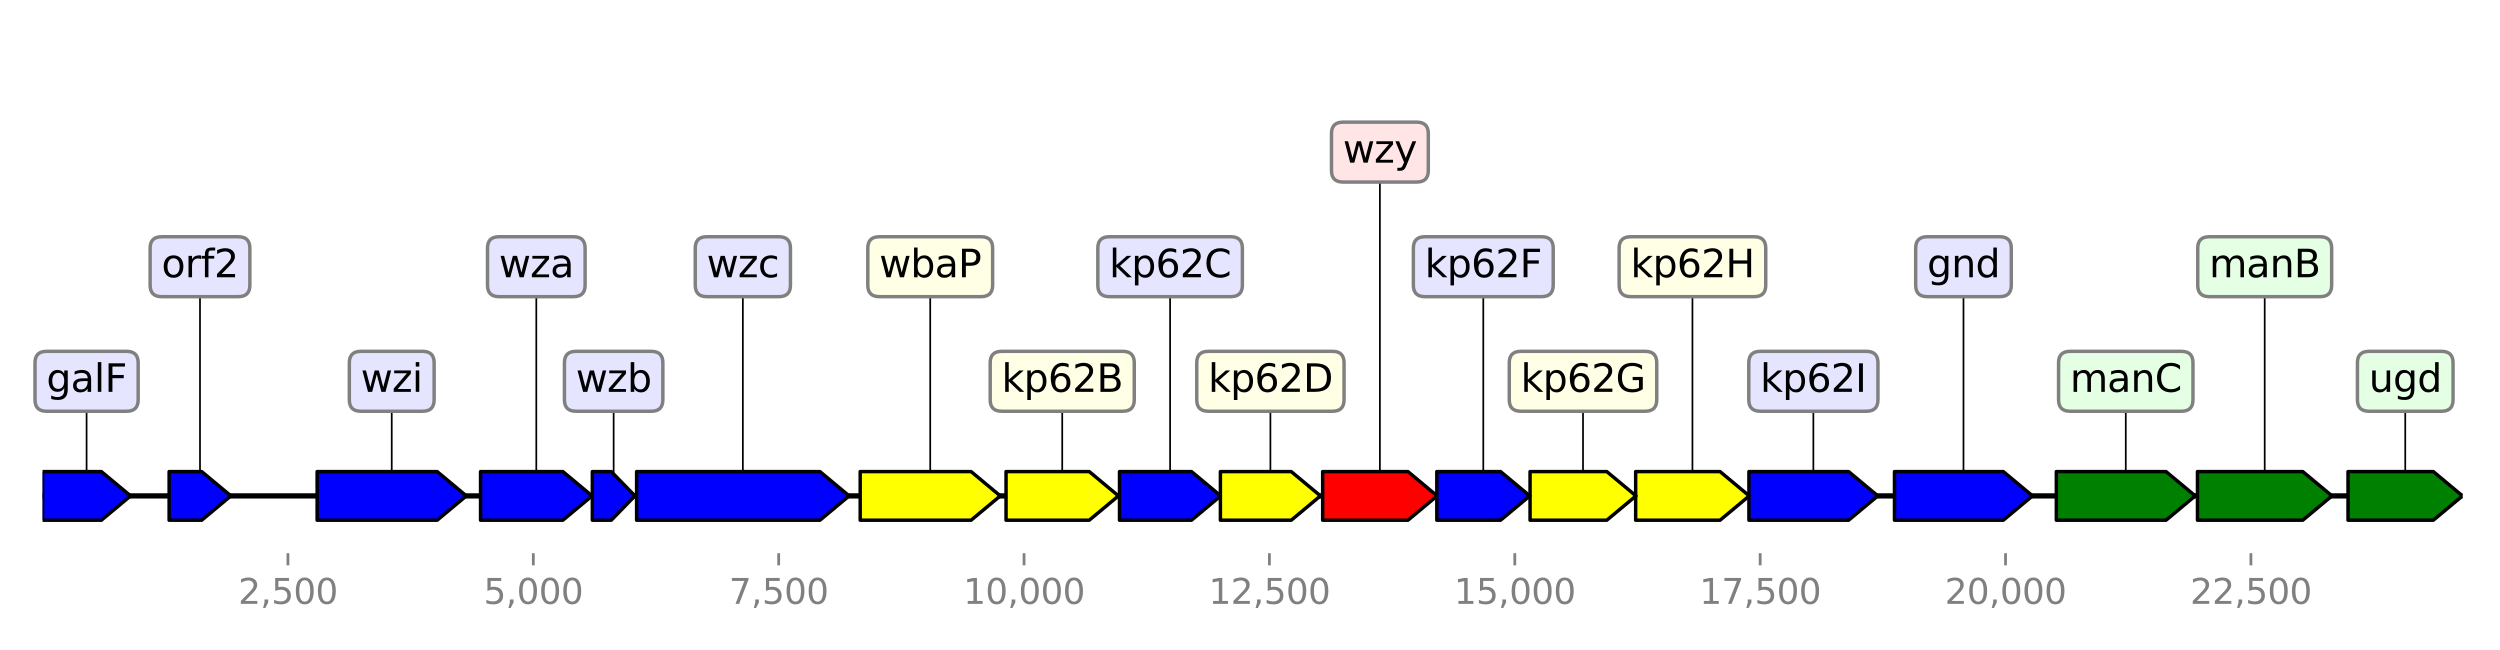 <?xml version="1.0" encoding="utf-8" standalone="no"?>
<!DOCTYPE svg PUBLIC "-//W3C//DTD SVG 1.1//EN"
  "http://www.w3.org/Graphics/SVG/1.1/DTD/svg11.dtd">
<svg height="187.2pt" version="1.1" viewBox="0 0 720 187.2" width="720pt" xmlns="http://www.w3.org/2000/svg" xmlns:xlink="http://www.w3.org/1999/xlink">
 <defs>
  <style type="text/css">*{stroke-linecap:butt;stroke-linejoin:round;}</style>
 </defs>
 <g id="figure_1">
  <g id="patch_1">
   <path d="M 0 187.2 
L 720 187.2 
L 720 0 
L 0 0 
z
" style="fill:#ffffff;"/>
  </g>
  <g id="axes_1">
   <g id="line2d_1">
    <path clip-path="url(#p2e9e860420)" d="M 12.264 142.818 
L 709.2 142.818 
" style="fill:none;stroke:#000000;stroke-linecap:square;stroke-width:1.5;"/>
   </g>
   <g id="line2d_2">
    <path clip-path="url(#p2e9e860420)" d="M 213.942 76.809 
L 213.942 142.818 
" style="fill:none;stroke:#000000;stroke-linecap:square;stroke-width:0.5;"/>
   </g>
   <g id="line2d_3">
    <path clip-path="url(#p2e9e860420)" d="M 112.818 109.813 
L 112.818 142.818 
" style="fill:none;stroke:#000000;stroke-linecap:square;stroke-width:0.5;"/>
   </g>
   <g id="line2d_4">
    <path clip-path="url(#p2e9e860420)" d="M 267.904 76.809 
L 267.904 142.818 
" style="fill:none;stroke:#000000;stroke-linecap:square;stroke-width:0.5;"/>
   </g>
   <g id="line2d_5">
    <path clip-path="url(#p2e9e860420)" d="M 612.222 109.813 
L 612.222 142.818 
" style="fill:none;stroke:#000000;stroke-linecap:square;stroke-width:0.5;"/>
   </g>
   <g id="line2d_6">
    <path clip-path="url(#p2e9e860420)" d="M 565.483 76.809 
L 565.483 142.818 
" style="fill:none;stroke:#000000;stroke-linecap:square;stroke-width:0.5;"/>
   </g>
   <g id="line2d_7">
    <path clip-path="url(#p2e9e860420)" d="M 652.234 76.809 
L 652.234 142.818 
" style="fill:none;stroke:#000000;stroke-linecap:square;stroke-width:0.5;"/>
   </g>
   <g id="line2d_8">
    <path clip-path="url(#p2e9e860420)" d="M 522.249 109.813 
L 522.249 142.818 
" style="fill:none;stroke:#000000;stroke-linecap:square;stroke-width:0.5;"/>
   </g>
   <g id="line2d_9">
    <path clip-path="url(#p2e9e860420)" d="M 397.408 43.804 
L 397.408 142.818 
" style="fill:none;stroke:#000000;stroke-linecap:square;stroke-width:0.5;"/>
   </g>
   <g id="line2d_10">
    <path clip-path="url(#p2e9e860420)" d="M 692.712 109.813 
L 692.712 142.818 
" style="fill:none;stroke:#000000;stroke-linecap:square;stroke-width:0.5;"/>
   </g>
   <g id="line2d_11">
    <path clip-path="url(#p2e9e860420)" d="M 487.424 76.809 
L 487.424 142.818 
" style="fill:none;stroke:#000000;stroke-linecap:square;stroke-width:0.5;"/>
   </g>
   <g id="line2d_12">
    <path clip-path="url(#p2e9e860420)" d="M 305.923 109.813 
L 305.923 142.818 
" style="fill:none;stroke:#000000;stroke-linecap:square;stroke-width:0.5;"/>
   </g>
   <g id="line2d_13">
    <path clip-path="url(#p2e9e860420)" d="M 154.455 76.809 
L 154.455 142.818 
" style="fill:none;stroke:#000000;stroke-linecap:square;stroke-width:0.5;"/>
   </g>
   <g id="line2d_14">
    <path clip-path="url(#p2e9e860420)" d="M 455.907 109.813 
L 455.907 142.818 
" style="fill:none;stroke:#000000;stroke-linecap:square;stroke-width:0.5;"/>
   </g>
   <g id="line2d_15">
    <path clip-path="url(#p2e9e860420)" d="M 336.988 76.809 
L 336.988 142.818 
" style="fill:none;stroke:#000000;stroke-linecap:square;stroke-width:0.5;"/>
   </g>
   <g id="line2d_16">
    <path clip-path="url(#p2e9e860420)" d="M 365.877 109.813 
L 365.877 142.818 
" style="fill:none;stroke:#000000;stroke-linecap:square;stroke-width:0.5;"/>
   </g>
   <g id="line2d_17">
    <path clip-path="url(#p2e9e860420)" d="M 427.187 76.809 
L 427.187 142.818 
" style="fill:none;stroke:#000000;stroke-linecap:square;stroke-width:0.5;"/>
   </g>
   <g id="line2d_18">
    <path clip-path="url(#p2e9e860420)" d="M 24.936 109.813 
L 24.936 142.818 
" style="fill:none;stroke:#000000;stroke-linecap:square;stroke-width:0.5;"/>
   </g>
   <g id="line2d_19">
    <path clip-path="url(#p2e9e860420)" d="M 57.599 76.809 
L 57.599 142.818 
" style="fill:none;stroke:#000000;stroke-linecap:square;stroke-width:0.5;"/>
   </g>
   <g id="line2d_20">
    <path clip-path="url(#p2e9e860420)" d="M 176.729 109.813 
L 176.729 142.818 
" style="fill:none;stroke:#000000;stroke-linecap:square;stroke-width:0.5;"/>
   </g>
   <g id="patch_2">
    <path clip-path="url(#p2e9e860420)" d="M 183.344 135.818 
Q 209.742 135.818 236.141 135.818 
L 236.141 135.818 
Q 240.341 139.318 244.541 142.818 
Q 240.341 146.318 236.141 149.818 
L 236.141 149.818 
Q 209.742 149.818 183.344 149.818 
L 183.344 135.818 
z
" style="fill:#0000ff;stroke:#000000;stroke-linecap:round;"/>
   </g>
   <g id="patch_3">
    <path clip-path="url(#p2e9e860420)" d="M 91.335 135.818 
Q 108.618 135.818 125.901 135.818 
L 125.901 135.818 
Q 130.101 139.318 134.301 142.818 
Q 130.101 146.318 125.901 149.818 
L 125.901 149.818 
Q 108.618 149.818 91.335 149.818 
L 91.335 135.818 
z
" style="fill:#0000ff;stroke:#000000;stroke-linecap:round;"/>
   </g>
   <g id="patch_4">
    <path clip-path="url(#p2e9e860420)" d="M 247.735 135.818 
Q 263.706 135.818 279.677 135.818 
L 279.677 135.818 
Q 283.875 139.318 288.072 142.818 
Q 283.875 146.318 279.677 149.818 
L 279.677 149.818 
Q 263.706 149.818 247.735 149.818 
L 247.735 135.818 
z
" style="fill:#ffff00;stroke:#000000;stroke-linecap:round;"/>
   </g>
   <g id="patch_5">
    <path clip-path="url(#p2e9e860420)" d="M 592.223 135.818 
Q 608.021 135.818 623.818 135.818 
L 623.818 135.818 
Q 628.02 139.318 632.221 142.818 
Q 628.02 146.318 623.818 149.818 
L 623.818 149.818 
Q 608.021 149.818 592.223 149.818 
L 592.223 135.818 
z
" style="fill:#008000;stroke:#000000;stroke-linecap:round;"/>
   </g>
   <g id="patch_6">
    <path clip-path="url(#p2e9e860420)" d="M 545.611 135.818 
Q 561.284 135.818 576.957 135.818 
L 576.957 135.818 
Q 581.156 139.318 585.355 142.818 
Q 581.156 146.318 576.957 149.818 
L 576.957 149.818 
Q 561.284 149.818 545.611 149.818 
L 545.611 135.818 
z
" style="fill:#0000ff;stroke:#000000;stroke-linecap:round;"/>
   </g>
   <g id="patch_7">
    <path clip-path="url(#p2e9e860420)" d="M 632.871 135.818 
Q 648.034 135.818 663.196 135.818 
L 663.196 135.818 
Q 667.396 139.318 671.597 142.818 
Q 667.396 146.318 663.196 149.818 
L 663.196 149.818 
Q 648.034 149.818 632.871 149.818 
L 632.871 135.818 
z
" style="fill:#008000;stroke:#000000;stroke-linecap:round;"/>
   </g>
   <g id="patch_8">
    <path clip-path="url(#p2e9e860420)" d="M 503.692 135.818 
Q 518.047 135.818 532.402 135.818 
L 532.402 135.818 
Q 536.604 139.318 540.806 142.818 
Q 536.604 146.318 532.402 149.818 
L 532.402 149.818 
Q 518.047 149.818 503.692 149.818 
L 503.692 135.818 
z
" style="fill:#0000ff;stroke:#000000;stroke-linecap:round;"/>
   </g>
   <g id="patch_9">
    <path clip-path="url(#p2e9e860420)" d="M 380.929 135.818 
Q 393.21 135.818 405.491 135.818 
L 405.491 135.818 
Q 409.69 139.318 413.888 142.818 
Q 409.69 146.318 405.491 149.818 
L 405.491 149.818 
Q 393.21 149.818 380.929 149.818 
L 380.929 135.818 
z
" style="fill:#ff0000;stroke:#000000;stroke-linecap:round;"/>
   </g>
   <g id="patch_10">
    <path clip-path="url(#p2e9e860420)" d="M 676.232 135.818 
Q 688.514 135.818 700.795 135.818 
L 700.795 135.818 
Q 704.993 139.318 709.192 142.818 
Q 704.993 146.318 700.795 149.818 
L 700.795 149.818 
Q 688.514 149.818 676.232 149.818 
L 676.232 135.818 
z
" style="fill:#008000;stroke:#000000;stroke-linecap:round;"/>
   </g>
   <g id="patch_11">
    <path clip-path="url(#p2e9e860420)" d="M 471.072 135.818 
Q 483.222 135.818 495.373 135.818 
L 495.373 135.818 
Q 499.575 139.318 503.776 142.818 
Q 499.575 146.318 495.373 149.818 
L 495.373 149.818 
Q 483.222 149.818 471.072 149.818 
L 471.072 135.818 
z
" style="fill:#ffff00;stroke:#000000;stroke-linecap:round;"/>
   </g>
   <g id="patch_12">
    <path clip-path="url(#p2e9e860420)" d="M 289.74 135.818 
Q 301.721 135.818 313.702 135.818 
L 313.702 135.818 
Q 317.904 139.318 322.105 142.818 
Q 317.904 146.318 313.702 149.818 
L 313.702 149.818 
Q 301.721 149.818 289.74 149.818 
L 289.74 135.818 
z
" style="fill:#ffff00;stroke:#000000;stroke-linecap:round;"/>
   </g>
   <g id="patch_13">
    <path clip-path="url(#p2e9e860420)" d="M 138.399 135.818 
Q 150.255 135.818 162.11 135.818 
L 162.11 135.818 
Q 166.31 139.318 170.51 142.818 
Q 166.31 146.318 162.11 149.818 
L 162.11 149.818 
Q 150.255 149.818 138.399 149.818 
L 138.399 135.818 
z
" style="fill:#0000ff;stroke:#000000;stroke-linecap:round;"/>
   </g>
   <g id="patch_14">
    <path clip-path="url(#p2e9e860420)" d="M 440.657 135.818 
Q 451.705 135.818 462.753 135.818 
L 462.753 135.818 
Q 466.955 139.318 471.156 142.818 
Q 466.955 146.318 462.753 149.818 
L 462.753 149.818 
Q 451.705 149.818 440.657 149.818 
L 440.657 135.818 
z
" style="fill:#ffff00;stroke:#000000;stroke-linecap:round;"/>
   </g>
   <g id="patch_15">
    <path clip-path="url(#p2e9e860420)" d="M 322.416 135.818 
Q 332.788 135.818 343.16 135.818 
L 343.16 135.818 
Q 347.36 139.318 351.559 142.818 
Q 347.36 146.318 343.16 149.818 
L 343.16 149.818 
Q 332.788 149.818 322.416 149.818 
L 322.416 135.818 
z
" style="fill:#0000ff;stroke:#000000;stroke-linecap:round;"/>
   </g>
   <g id="patch_16">
    <path clip-path="url(#p2e9e860420)" d="M 351.475 135.818 
Q 361.677 135.818 371.879 135.818 
L 371.879 135.818 
Q 376.079 139.318 380.279 142.818 
Q 376.079 146.318 371.879 149.818 
L 371.879 149.818 
Q 361.677 149.818 351.475 149.818 
L 351.475 135.818 
z
" style="fill:#ffff00;stroke:#000000;stroke-linecap:round;"/>
   </g>
   <g id="patch_17">
    <path clip-path="url(#p2e9e860420)" d="M 413.803 135.818 
Q 422.987 135.818 432.171 135.818 
L 432.171 135.818 
Q 436.371 139.318 440.572 142.818 
Q 436.371 146.318 432.171 149.818 
L 432.171 149.818 
Q 422.987 149.818 413.803 149.818 
L 413.803 135.818 
z
" style="fill:#0000ff;stroke:#000000;stroke-linecap:round;"/>
   </g>
   <g id="patch_18">
    <path clip-path="url(#p2e9e860420)" d="M 12.273 135.818 
Q 20.736 135.818 29.2 135.818 
L 29.2 135.818 
Q 33.4 139.318 37.6 142.818 
Q 33.4 146.318 29.2 149.818 
L 29.2 149.818 
Q 20.736 149.818 12.273 149.818 
L 12.273 135.818 
z
" style="fill:#0000ff;stroke:#000000;stroke-linecap:round;"/>
   </g>
   <g id="patch_19">
    <path clip-path="url(#p2e9e860420)" d="M 48.709 135.818 
Q 53.399 135.818 58.089 135.818 
L 58.089 135.818 
Q 62.289 139.318 66.488 142.818 
Q 62.289 146.318 58.089 149.818 
L 58.089 149.818 
Q 53.399 149.818 48.709 149.818 
L 48.709 135.818 
z
" style="fill:#0000ff;stroke:#000000;stroke-linecap:round;"/>
   </g>
   <g id="patch_20">
    <path clip-path="url(#p2e9e860420)" d="M 170.595 135.818 
Q 173.319 135.818 176.043 135.818 
L 176.043 135.818 
Q 179.453 139.318 182.863 142.818 
Q 179.453 146.318 176.043 149.818 
L 176.043 149.818 
Q 173.319 149.818 170.595 149.818 
L 170.595 135.818 
z
" style="fill:#0000ff;stroke:#000000;stroke-linecap:round;"/>
   </g>
   <g id="matplotlib.axis_1">
    <g id="xtick_1">
     <g id="line2d_21">
      <defs>
       <path d="M 0 0 
L 0 3.5 
" id="m869a5680ec" style="stroke:#808080;stroke-width:0.8;"/>
      </defs>
      <g>
       <use style="fill:#808080;stroke:#808080;stroke-width:0.8;" x="82.926" xlink:href="#m869a5680ec" y="159.32"/>
      </g>
     </g>
     <g id="text_1">
      <!-- 2,500 -->
      <g style="fill:#808080;" transform="translate(68.612 173.918)scale(0.1 -0.1)">
       <defs>
        <path d="M 1228 531 
L 3431 531 
L 3431 0 
L 469 0 
L 469 531 
Q 828 903 1448 1529 
Q 2069 2156 2228 2338 
Q 2531 2678 2651 2914 
Q 2772 3150 2772 3378 
Q 2772 3750 2511 3984 
Q 2250 4219 1831 4219 
Q 1534 4219 1204 4116 
Q 875 4013 500 3803 
L 500 4441 
Q 881 4594 1212 4672 
Q 1544 4750 1819 4750 
Q 2544 4750 2975 4387 
Q 3406 4025 3406 3419 
Q 3406 3131 3298 2873 
Q 3191 2616 2906 2266 
Q 2828 2175 2409 1742 
Q 1991 1309 1228 531 
z
" id="DejaVuSans-32" transform="scale(0.016)"/>
        <path d="M 750 794 
L 1409 794 
L 1409 256 
L 897 -744 
L 494 -744 
L 750 256 
L 750 794 
z
" id="DejaVuSans-2c" transform="scale(0.016)"/>
        <path d="M 691 4666 
L 3169 4666 
L 3169 4134 
L 1269 4134 
L 1269 2991 
Q 1406 3038 1543 3061 
Q 1681 3084 1819 3084 
Q 2600 3084 3056 2656 
Q 3513 2228 3513 1497 
Q 3513 744 3044 326 
Q 2575 -91 1722 -91 
Q 1428 -91 1123 -41 
Q 819 9 494 109 
L 494 744 
Q 775 591 1075 516 
Q 1375 441 1709 441 
Q 2250 441 2565 725 
Q 2881 1009 2881 1497 
Q 2881 1984 2565 2268 
Q 2250 2553 1709 2553 
Q 1456 2553 1204 2497 
Q 953 2441 691 2322 
L 691 4666 
z
" id="DejaVuSans-35" transform="scale(0.016)"/>
        <path d="M 2034 4250 
Q 1547 4250 1301 3770 
Q 1056 3291 1056 2328 
Q 1056 1369 1301 889 
Q 1547 409 2034 409 
Q 2525 409 2770 889 
Q 3016 1369 3016 2328 
Q 3016 3291 2770 3770 
Q 2525 4250 2034 4250 
z
M 2034 4750 
Q 2819 4750 3233 4129 
Q 3647 3509 3647 2328 
Q 3647 1150 3233 529 
Q 2819 -91 2034 -91 
Q 1250 -91 836 529 
Q 422 1150 422 2328 
Q 422 3509 836 4129 
Q 1250 4750 2034 4750 
z
" id="DejaVuSans-30" transform="scale(0.016)"/>
       </defs>
       <use xlink:href="#DejaVuSans-32"/>
       <use x="63.623" xlink:href="#DejaVuSans-2c"/>
       <use x="95.41" xlink:href="#DejaVuSans-35"/>
       <use x="159.033" xlink:href="#DejaVuSans-30"/>
       <use x="222.656" xlink:href="#DejaVuSans-30"/>
      </g>
     </g>
    </g>
    <g id="xtick_2">
     <g id="line2d_22">
      <g>
       <use style="fill:#808080;stroke:#808080;stroke-width:0.8;" x="153.593" xlink:href="#m869a5680ec" y="159.32"/>
      </g>
     </g>
     <g id="text_2">
      <!-- 5,000 -->
      <g style="fill:#808080;" transform="translate(139.279 173.918)scale(0.1 -0.1)">
       <use xlink:href="#DejaVuSans-35"/>
       <use x="63.623" xlink:href="#DejaVuSans-2c"/>
       <use x="95.41" xlink:href="#DejaVuSans-30"/>
       <use x="159.033" xlink:href="#DejaVuSans-30"/>
       <use x="222.656" xlink:href="#DejaVuSans-30"/>
      </g>
     </g>
    </g>
    <g id="xtick_3">
     <g id="line2d_23">
      <g>
       <use style="fill:#808080;stroke:#808080;stroke-width:0.8;" x="224.26" xlink:href="#m869a5680ec" y="159.32"/>
      </g>
     </g>
     <g id="text_3">
      <!-- 7,500 -->
      <g style="fill:#808080;" transform="translate(209.946 173.918)scale(0.1 -0.1)">
       <defs>
        <path d="M 525 4666 
L 3525 4666 
L 3525 4397 
L 1831 0 
L 1172 0 
L 2766 4134 
L 525 4134 
L 525 4666 
z
" id="DejaVuSans-37" transform="scale(0.016)"/>
       </defs>
       <use xlink:href="#DejaVuSans-37"/>
       <use x="63.623" xlink:href="#DejaVuSans-2c"/>
       <use x="95.41" xlink:href="#DejaVuSans-35"/>
       <use x="159.033" xlink:href="#DejaVuSans-30"/>
       <use x="222.656" xlink:href="#DejaVuSans-30"/>
      </g>
     </g>
    </g>
    <g id="xtick_4">
     <g id="line2d_24">
      <g>
       <use style="fill:#808080;stroke:#808080;stroke-width:0.8;" x="294.927" xlink:href="#m869a5680ec" y="159.32"/>
      </g>
     </g>
     <g id="text_4">
      <!-- 10,000 -->
      <g style="fill:#808080;" transform="translate(277.432 173.918)scale(0.1 -0.1)">
       <defs>
        <path d="M 794 531 
L 1825 531 
L 1825 4091 
L 703 3866 
L 703 4441 
L 1819 4666 
L 2450 4666 
L 2450 531 
L 3481 531 
L 3481 0 
L 794 0 
L 794 531 
z
" id="DejaVuSans-31" transform="scale(0.016)"/>
       </defs>
       <use xlink:href="#DejaVuSans-31"/>
       <use x="63.623" xlink:href="#DejaVuSans-30"/>
       <use x="127.246" xlink:href="#DejaVuSans-2c"/>
       <use x="159.033" xlink:href="#DejaVuSans-30"/>
       <use x="222.656" xlink:href="#DejaVuSans-30"/>
       <use x="286.279" xlink:href="#DejaVuSans-30"/>
      </g>
     </g>
    </g>
    <g id="xtick_5">
     <g id="line2d_25">
      <g>
       <use style="fill:#808080;stroke:#808080;stroke-width:0.8;" x="365.594" xlink:href="#m869a5680ec" y="159.32"/>
      </g>
     </g>
     <g id="text_5">
      <!-- 12,500 -->
      <g style="fill:#808080;" transform="translate(348.099 173.918)scale(0.1 -0.1)">
       <use xlink:href="#DejaVuSans-31"/>
       <use x="63.623" xlink:href="#DejaVuSans-32"/>
       <use x="127.246" xlink:href="#DejaVuSans-2c"/>
       <use x="159.033" xlink:href="#DejaVuSans-35"/>
       <use x="222.656" xlink:href="#DejaVuSans-30"/>
       <use x="286.279" xlink:href="#DejaVuSans-30"/>
      </g>
     </g>
    </g>
    <g id="xtick_6">
     <g id="line2d_26">
      <g>
       <use style="fill:#808080;stroke:#808080;stroke-width:0.8;" x="436.261" xlink:href="#m869a5680ec" y="159.32"/>
      </g>
     </g>
     <g id="text_6">
      <!-- 15,000 -->
      <g style="fill:#808080;" transform="translate(418.766 173.918)scale(0.1 -0.1)">
       <use xlink:href="#DejaVuSans-31"/>
       <use x="63.623" xlink:href="#DejaVuSans-35"/>
       <use x="127.246" xlink:href="#DejaVuSans-2c"/>
       <use x="159.033" xlink:href="#DejaVuSans-30"/>
       <use x="222.656" xlink:href="#DejaVuSans-30"/>
       <use x="286.279" xlink:href="#DejaVuSans-30"/>
      </g>
     </g>
    </g>
    <g id="xtick_7">
     <g id="line2d_27">
      <g>
       <use style="fill:#808080;stroke:#808080;stroke-width:0.8;" x="506.928" xlink:href="#m869a5680ec" y="159.32"/>
      </g>
     </g>
     <g id="text_7">
      <!-- 17,500 -->
      <g style="fill:#808080;" transform="translate(489.433 173.918)scale(0.1 -0.1)">
       <use xlink:href="#DejaVuSans-31"/>
       <use x="63.623" xlink:href="#DejaVuSans-37"/>
       <use x="127.246" xlink:href="#DejaVuSans-2c"/>
       <use x="159.033" xlink:href="#DejaVuSans-35"/>
       <use x="222.656" xlink:href="#DejaVuSans-30"/>
       <use x="286.279" xlink:href="#DejaVuSans-30"/>
      </g>
     </g>
    </g>
    <g id="xtick_8">
     <g id="line2d_28">
      <g>
       <use style="fill:#808080;stroke:#808080;stroke-width:0.8;" x="577.595" xlink:href="#m869a5680ec" y="159.32"/>
      </g>
     </g>
     <g id="text_8">
      <!-- 20,000 -->
      <g style="fill:#808080;" transform="translate(560.1 173.918)scale(0.1 -0.1)">
       <use xlink:href="#DejaVuSans-32"/>
       <use x="63.623" xlink:href="#DejaVuSans-30"/>
       <use x="127.246" xlink:href="#DejaVuSans-2c"/>
       <use x="159.033" xlink:href="#DejaVuSans-30"/>
       <use x="222.656" xlink:href="#DejaVuSans-30"/>
       <use x="286.279" xlink:href="#DejaVuSans-30"/>
      </g>
     </g>
    </g>
    <g id="xtick_9">
     <g id="line2d_29">
      <g>
       <use style="fill:#808080;stroke:#808080;stroke-width:0.8;" x="648.262" xlink:href="#m869a5680ec" y="159.32"/>
      </g>
     </g>
     <g id="text_9">
      <!-- 22,500 -->
      <g style="fill:#808080;" transform="translate(630.767 173.918)scale(0.1 -0.1)">
       <use xlink:href="#DejaVuSans-32"/>
       <use x="63.623" xlink:href="#DejaVuSans-32"/>
       <use x="127.246" xlink:href="#DejaVuSans-2c"/>
       <use x="159.033" xlink:href="#DejaVuSans-35"/>
       <use x="222.656" xlink:href="#DejaVuSans-30"/>
       <use x="286.279" xlink:href="#DejaVuSans-30"/>
      </g>
     </g>
    </g>
   </g>
   <g id="linkto_wzc">
    <g id="patch_21">
     <a xlink:href="wzc">
      <path d="M 203.534 85.432 
L 224.351 85.432 
Q 227.651 85.432 227.651 82.132 
L 227.651 71.486 
Q 227.651 68.186 224.351 68.186 
L 203.534 68.186 
Q 200.234 68.186 200.234 71.486 
L 200.234 82.132 
Q 200.234 85.432 203.534 85.432 
z
" style="fill:#e5e5ff;stroke:#808080;stroke-linejoin:miter;"/>
     </a>
    </g>
    <!-- wzc -->
    <g transform="translate(203.534 79.844)scale(0.11 -0.11)">
     <defs>
      <path d="M 269 3500 
L 844 3500 
L 1563 769 
L 2278 3500 
L 2956 3500 
L 3675 769 
L 4391 3500 
L 4966 3500 
L 4050 0 
L 3372 0 
L 2619 2869 
L 1863 0 
L 1184 0 
L 269 3500 
z
" id="DejaVuSans-77" transform="scale(0.016)"/>
      <path d="M 353 3500 
L 3084 3500 
L 3084 2975 
L 922 459 
L 3084 459 
L 3084 0 
L 275 0 
L 275 525 
L 2438 3041 
L 353 3041 
L 353 3500 
z
" id="DejaVuSans-7a" transform="scale(0.016)"/>
      <path d="M 3122 3366 
L 3122 2828 
Q 2878 2963 2633 3030 
Q 2388 3097 2138 3097 
Q 1578 3097 1268 2742 
Q 959 2388 959 1747 
Q 959 1106 1268 751 
Q 1578 397 2138 397 
Q 2388 397 2633 464 
Q 2878 531 3122 666 
L 3122 134 
Q 2881 22 2623 -34 
Q 2366 -91 2075 -91 
Q 1284 -91 818 406 
Q 353 903 353 1747 
Q 353 2603 823 3093 
Q 1294 3584 2113 3584 
Q 2378 3584 2631 3529 
Q 2884 3475 3122 3366 
z
" id="DejaVuSans-63" transform="scale(0.016)"/>
     </defs>
     <use xlink:href="#DejaVuSans-77"/>
     <use x="81.787" xlink:href="#DejaVuSans-7a"/>
     <use x="134.277" xlink:href="#DejaVuSans-63"/>
    </g>
   </g>
   <g id="linkto_wzi">
    <g id="patch_22">
     <a xlink:href="wzi">
      <path d="M 103.905 118.436 
L 121.73 118.436 
Q 125.03 118.436 125.03 115.136 
L 125.03 104.49 
Q 125.03 101.19 121.73 101.19 
L 103.905 101.19 
Q 100.605 101.19 100.605 104.49 
L 100.605 115.136 
Q 100.605 118.436 103.905 118.436 
z
" style="fill:#e5e5ff;stroke:#808080;stroke-linejoin:miter;"/>
     </a>
    </g>
    <!-- wzi -->
    <g transform="translate(103.905 112.849)scale(0.11 -0.11)">
     <defs>
      <path d="M 603 3500 
L 1178 3500 
L 1178 0 
L 603 0 
L 603 3500 
z
M 603 4863 
L 1178 4863 
L 1178 4134 
L 603 4134 
L 603 4863 
z
" id="DejaVuSans-69" transform="scale(0.016)"/>
     </defs>
     <use xlink:href="#DejaVuSans-77"/>
     <use x="81.787" xlink:href="#DejaVuSans-7a"/>
     <use x="134.277" xlink:href="#DejaVuSans-69"/>
    </g>
   </g>
   <g id="linkto_wbaP">
    <g id="patch_23">
     <a xlink:href="wbaP">
      <path d="M 253.227 85.432 
L 282.58 85.432 
Q 285.88 85.432 285.88 82.132 
L 285.88 71.486 
Q 285.88 68.186 282.58 68.186 
L 253.227 68.186 
Q 249.927 68.186 249.927 71.486 
L 249.927 82.132 
Q 249.927 85.432 253.227 85.432 
z
" style="fill:#ffffe5;stroke:#808080;stroke-linejoin:miter;"/>
     </a>
    </g>
    <!-- wbaP -->
    <g transform="translate(253.227 79.844)scale(0.11 -0.11)">
     <defs>
      <path d="M 3116 1747 
Q 3116 2381 2855 2742 
Q 2594 3103 2138 3103 
Q 1681 3103 1420 2742 
Q 1159 2381 1159 1747 
Q 1159 1113 1420 752 
Q 1681 391 2138 391 
Q 2594 391 2855 752 
Q 3116 1113 3116 1747 
z
M 1159 2969 
Q 1341 3281 1617 3432 
Q 1894 3584 2278 3584 
Q 2916 3584 3314 3078 
Q 3713 2572 3713 1747 
Q 3713 922 3314 415 
Q 2916 -91 2278 -91 
Q 1894 -91 1617 61 
Q 1341 213 1159 525 
L 1159 0 
L 581 0 
L 581 4863 
L 1159 4863 
L 1159 2969 
z
" id="DejaVuSans-62" transform="scale(0.016)"/>
      <path d="M 2194 1759 
Q 1497 1759 1228 1600 
Q 959 1441 959 1056 
Q 959 750 1161 570 
Q 1363 391 1709 391 
Q 2188 391 2477 730 
Q 2766 1069 2766 1631 
L 2766 1759 
L 2194 1759 
z
M 3341 1997 
L 3341 0 
L 2766 0 
L 2766 531 
Q 2569 213 2275 61 
Q 1981 -91 1556 -91 
Q 1019 -91 701 211 
Q 384 513 384 1019 
Q 384 1609 779 1909 
Q 1175 2209 1959 2209 
L 2766 2209 
L 2766 2266 
Q 2766 2663 2505 2880 
Q 2244 3097 1772 3097 
Q 1472 3097 1187 3025 
Q 903 2953 641 2809 
L 641 3341 
Q 956 3463 1253 3523 
Q 1550 3584 1831 3584 
Q 2591 3584 2966 3190 
Q 3341 2797 3341 1997 
z
" id="DejaVuSans-61" transform="scale(0.016)"/>
      <path d="M 1259 4147 
L 1259 2394 
L 2053 2394 
Q 2494 2394 2734 2622 
Q 2975 2850 2975 3272 
Q 2975 3691 2734 3919 
Q 2494 4147 2053 4147 
L 1259 4147 
z
M 628 4666 
L 2053 4666 
Q 2838 4666 3239 4311 
Q 3641 3956 3641 3272 
Q 3641 2581 3239 2228 
Q 2838 1875 2053 1875 
L 1259 1875 
L 1259 0 
L 628 0 
L 628 4666 
z
" id="DejaVuSans-50" transform="scale(0.016)"/>
     </defs>
     <use xlink:href="#DejaVuSans-77"/>
     <use x="81.787" xlink:href="#DejaVuSans-62"/>
     <use x="145.264" xlink:href="#DejaVuSans-61"/>
     <use x="206.543" xlink:href="#DejaVuSans-50"/>
    </g>
   </g>
   <g id="linkto_manC">
    <g id="patch_24">
     <a xlink:href="manC">
      <path d="M 596.168 118.436 
L 628.276 118.436 
Q 631.576 118.436 631.576 115.136 
L 631.576 104.49 
Q 631.576 101.19 628.276 101.19 
L 596.168 101.19 
Q 592.868 101.19 592.868 104.49 
L 592.868 115.136 
Q 592.868 118.436 596.168 118.436 
z
" style="fill:#e5ffe5;stroke:#808080;stroke-linejoin:miter;"/>
     </a>
    </g>
    <!-- manC -->
    <g transform="translate(596.168 112.849)scale(0.11 -0.11)">
     <defs>
      <path d="M 3328 2828 
Q 3544 3216 3844 3400 
Q 4144 3584 4550 3584 
Q 5097 3584 5394 3201 
Q 5691 2819 5691 2113 
L 5691 0 
L 5113 0 
L 5113 2094 
Q 5113 2597 4934 2840 
Q 4756 3084 4391 3084 
Q 3944 3084 3684 2787 
Q 3425 2491 3425 1978 
L 3425 0 
L 2847 0 
L 2847 2094 
Q 2847 2600 2669 2842 
Q 2491 3084 2119 3084 
Q 1678 3084 1418 2786 
Q 1159 2488 1159 1978 
L 1159 0 
L 581 0 
L 581 3500 
L 1159 3500 
L 1159 2956 
Q 1356 3278 1631 3431 
Q 1906 3584 2284 3584 
Q 2666 3584 2933 3390 
Q 3200 3197 3328 2828 
z
" id="DejaVuSans-6d" transform="scale(0.016)"/>
      <path d="M 3513 2113 
L 3513 0 
L 2938 0 
L 2938 2094 
Q 2938 2591 2744 2837 
Q 2550 3084 2163 3084 
Q 1697 3084 1428 2787 
Q 1159 2491 1159 1978 
L 1159 0 
L 581 0 
L 581 3500 
L 1159 3500 
L 1159 2956 
Q 1366 3272 1645 3428 
Q 1925 3584 2291 3584 
Q 2894 3584 3203 3211 
Q 3513 2838 3513 2113 
z
" id="DejaVuSans-6e" transform="scale(0.016)"/>
      <path d="M 4122 4306 
L 4122 3641 
Q 3803 3938 3442 4084 
Q 3081 4231 2675 4231 
Q 1875 4231 1450 3742 
Q 1025 3253 1025 2328 
Q 1025 1406 1450 917 
Q 1875 428 2675 428 
Q 3081 428 3442 575 
Q 3803 722 4122 1019 
L 4122 359 
Q 3791 134 3420 21 
Q 3050 -91 2638 -91 
Q 1578 -91 968 557 
Q 359 1206 359 2328 
Q 359 3453 968 4101 
Q 1578 4750 2638 4750 
Q 3056 4750 3426 4639 
Q 3797 4528 4122 4306 
z
" id="DejaVuSans-43" transform="scale(0.016)"/>
     </defs>
     <use xlink:href="#DejaVuSans-6d"/>
     <use x="97.412" xlink:href="#DejaVuSans-61"/>
     <use x="158.691" xlink:href="#DejaVuSans-6e"/>
     <use x="222.07" xlink:href="#DejaVuSans-43"/>
    </g>
   </g>
   <g id="linkto_gnd">
    <g id="patch_25">
     <a xlink:href="gnd">
      <path d="M 555.014 85.432 
L 575.952 85.432 
Q 579.252 85.432 579.252 82.132 
L 579.252 71.486 
Q 579.252 68.186 575.952 68.186 
L 555.014 68.186 
Q 551.714 68.186 551.714 71.486 
L 551.714 82.132 
Q 551.714 85.432 555.014 85.432 
z
" style="fill:#e5e5ff;stroke:#808080;stroke-linejoin:miter;"/>
     </a>
    </g>
    <!-- gnd -->
    <g transform="translate(555.014 79.844)scale(0.11 -0.11)">
     <defs>
      <path d="M 2906 1791 
Q 2906 2416 2648 2759 
Q 2391 3103 1925 3103 
Q 1463 3103 1205 2759 
Q 947 2416 947 1791 
Q 947 1169 1205 825 
Q 1463 481 1925 481 
Q 2391 481 2648 825 
Q 2906 1169 2906 1791 
z
M 3481 434 
Q 3481 -459 3084 -895 
Q 2688 -1331 1869 -1331 
Q 1566 -1331 1297 -1286 
Q 1028 -1241 775 -1147 
L 775 -588 
Q 1028 -725 1275 -790 
Q 1522 -856 1778 -856 
Q 2344 -856 2625 -561 
Q 2906 -266 2906 331 
L 2906 616 
Q 2728 306 2450 153 
Q 2172 0 1784 0 
Q 1141 0 747 490 
Q 353 981 353 1791 
Q 353 2603 747 3093 
Q 1141 3584 1784 3584 
Q 2172 3584 2450 3431 
Q 2728 3278 2906 2969 
L 2906 3500 
L 3481 3500 
L 3481 434 
z
" id="DejaVuSans-67" transform="scale(0.016)"/>
      <path d="M 2906 2969 
L 2906 4863 
L 3481 4863 
L 3481 0 
L 2906 0 
L 2906 525 
Q 2725 213 2448 61 
Q 2172 -91 1784 -91 
Q 1150 -91 751 415 
Q 353 922 353 1747 
Q 353 2572 751 3078 
Q 1150 3584 1784 3584 
Q 2172 3584 2448 3432 
Q 2725 3281 2906 2969 
z
M 947 1747 
Q 947 1113 1208 752 
Q 1469 391 1925 391 
Q 2381 391 2643 752 
Q 2906 1113 2906 1747 
Q 2906 2381 2643 2742 
Q 2381 3103 1925 3103 
Q 1469 3103 1208 2742 
Q 947 2381 947 1747 
z
" id="DejaVuSans-64" transform="scale(0.016)"/>
     </defs>
     <use xlink:href="#DejaVuSans-67"/>
     <use x="63.477" xlink:href="#DejaVuSans-6e"/>
     <use x="126.855" xlink:href="#DejaVuSans-64"/>
    </g>
   </g>
   <g id="linkto_manB">
    <g id="patch_26">
     <a xlink:href="manB">
      <path d="M 636.247 85.432 
L 668.221 85.432 
Q 671.521 85.432 671.521 82.132 
L 671.521 71.486 
Q 671.521 68.186 668.221 68.186 
L 636.247 68.186 
Q 632.947 68.186 632.947 71.486 
L 632.947 82.132 
Q 632.947 85.432 636.247 85.432 
z
" style="fill:#e5ffe5;stroke:#808080;stroke-linejoin:miter;"/>
     </a>
    </g>
    <!-- manB -->
    <g transform="translate(636.247 79.844)scale(0.11 -0.11)">
     <defs>
      <path d="M 1259 2228 
L 1259 519 
L 2272 519 
Q 2781 519 3026 730 
Q 3272 941 3272 1375 
Q 3272 1813 3026 2020 
Q 2781 2228 2272 2228 
L 1259 2228 
z
M 1259 4147 
L 1259 2741 
L 2194 2741 
Q 2656 2741 2882 2914 
Q 3109 3088 3109 3444 
Q 3109 3797 2882 3972 
Q 2656 4147 2194 4147 
L 1259 4147 
z
M 628 4666 
L 2241 4666 
Q 2963 4666 3353 4366 
Q 3744 4066 3744 3513 
Q 3744 3084 3544 2831 
Q 3344 2578 2956 2516 
Q 3422 2416 3680 2098 
Q 3938 1781 3938 1306 
Q 3938 681 3513 340 
Q 3088 0 2303 0 
L 628 0 
L 628 4666 
z
" id="DejaVuSans-42" transform="scale(0.016)"/>
     </defs>
     <use xlink:href="#DejaVuSans-6d"/>
     <use x="97.412" xlink:href="#DejaVuSans-61"/>
     <use x="158.691" xlink:href="#DejaVuSans-6e"/>
     <use x="222.07" xlink:href="#DejaVuSans-42"/>
    </g>
   </g>
   <g id="linkto_kp62I">
    <g id="patch_27">
     <a xlink:href="kp62I">
      <path d="M 506.951 118.436 
L 537.547 118.436 
Q 540.847 118.436 540.847 115.136 
L 540.847 104.49 
Q 540.847 101.19 537.547 101.19 
L 506.951 101.19 
Q 503.651 101.19 503.651 104.49 
L 503.651 115.136 
Q 503.651 118.436 506.951 118.436 
z
" style="fill:#e5e5ff;stroke:#808080;stroke-linejoin:miter;"/>
     </a>
    </g>
    <!-- kp62I -->
    <g transform="translate(506.951 112.849)scale(0.11 -0.11)">
     <defs>
      <path d="M 581 4863 
L 1159 4863 
L 1159 1991 
L 2875 3500 
L 3609 3500 
L 1753 1863 
L 3688 0 
L 2938 0 
L 1159 1709 
L 1159 0 
L 581 0 
L 581 4863 
z
" id="DejaVuSans-6b" transform="scale(0.016)"/>
      <path d="M 1159 525 
L 1159 -1331 
L 581 -1331 
L 581 3500 
L 1159 3500 
L 1159 2969 
Q 1341 3281 1617 3432 
Q 1894 3584 2278 3584 
Q 2916 3584 3314 3078 
Q 3713 2572 3713 1747 
Q 3713 922 3314 415 
Q 2916 -91 2278 -91 
Q 1894 -91 1617 61 
Q 1341 213 1159 525 
z
M 3116 1747 
Q 3116 2381 2855 2742 
Q 2594 3103 2138 3103 
Q 1681 3103 1420 2742 
Q 1159 2381 1159 1747 
Q 1159 1113 1420 752 
Q 1681 391 2138 391 
Q 2594 391 2855 752 
Q 3116 1113 3116 1747 
z
" id="DejaVuSans-70" transform="scale(0.016)"/>
      <path d="M 2113 2584 
Q 1688 2584 1439 2293 
Q 1191 2003 1191 1497 
Q 1191 994 1439 701 
Q 1688 409 2113 409 
Q 2538 409 2786 701 
Q 3034 994 3034 1497 
Q 3034 2003 2786 2293 
Q 2538 2584 2113 2584 
z
M 3366 4563 
L 3366 3988 
Q 3128 4100 2886 4159 
Q 2644 4219 2406 4219 
Q 1781 4219 1451 3797 
Q 1122 3375 1075 2522 
Q 1259 2794 1537 2939 
Q 1816 3084 2150 3084 
Q 2853 3084 3261 2657 
Q 3669 2231 3669 1497 
Q 3669 778 3244 343 
Q 2819 -91 2113 -91 
Q 1303 -91 875 529 
Q 447 1150 447 2328 
Q 447 3434 972 4092 
Q 1497 4750 2381 4750 
Q 2619 4750 2861 4703 
Q 3103 4656 3366 4563 
z
" id="DejaVuSans-36" transform="scale(0.016)"/>
      <path d="M 628 4666 
L 1259 4666 
L 1259 0 
L 628 0 
L 628 4666 
z
" id="DejaVuSans-49" transform="scale(0.016)"/>
     </defs>
     <use xlink:href="#DejaVuSans-6b"/>
     <use x="57.91" xlink:href="#DejaVuSans-70"/>
     <use x="121.387" xlink:href="#DejaVuSans-36"/>
     <use x="185.01" xlink:href="#DejaVuSans-32"/>
     <use x="248.633" xlink:href="#DejaVuSans-49"/>
    </g>
   </g>
   <g id="linkto_wzy">
    <g id="patch_28">
     <a xlink:href="wzy">
      <path d="M 386.768 52.427 
L 408.048 52.427 
Q 411.348 52.427 411.348 49.127 
L 411.348 38.481 
Q 411.348 35.181 408.048 35.181 
L 386.768 35.181 
Q 383.468 35.181 383.468 38.481 
L 383.468 49.127 
Q 383.468 52.427 386.768 52.427 
z
" style="fill:#ffe5e5;stroke:#808080;stroke-linejoin:miter;"/>
     </a>
    </g>
    <!-- wzy -->
    <g transform="translate(386.768 46.84)scale(0.11 -0.11)">
     <defs>
      <path d="M 2059 -325 
Q 1816 -950 1584 -1140 
Q 1353 -1331 966 -1331 
L 506 -1331 
L 506 -850 
L 844 -850 
Q 1081 -850 1212 -737 
Q 1344 -625 1503 -206 
L 1606 56 
L 191 3500 
L 800 3500 
L 1894 763 
L 2988 3500 
L 3597 3500 
L 2059 -325 
z
" id="DejaVuSans-79" transform="scale(0.016)"/>
     </defs>
     <use xlink:href="#DejaVuSans-77"/>
     <use x="81.787" xlink:href="#DejaVuSans-7a"/>
     <use x="134.277" xlink:href="#DejaVuSans-79"/>
    </g>
   </g>
   <g id="linkto_ugd">
    <g id="patch_29">
     <a xlink:href="ugd">
      <path d="M 682.243 118.436 
L 703.181 118.436 
Q 706.481 118.436 706.481 115.136 
L 706.481 104.49 
Q 706.481 101.19 703.181 101.19 
L 682.243 101.19 
Q 678.943 101.19 678.943 104.49 
L 678.943 115.136 
Q 678.943 118.436 682.243 118.436 
z
" style="fill:#e5ffe5;stroke:#808080;stroke-linejoin:miter;"/>
     </a>
    </g>
    <!-- ugd -->
    <g transform="translate(682.243 112.849)scale(0.11 -0.11)">
     <defs>
      <path d="M 544 1381 
L 544 3500 
L 1119 3500 
L 1119 1403 
Q 1119 906 1312 657 
Q 1506 409 1894 409 
Q 2359 409 2629 706 
Q 2900 1003 2900 1516 
L 2900 3500 
L 3475 3500 
L 3475 0 
L 2900 0 
L 2900 538 
Q 2691 219 2414 64 
Q 2138 -91 1772 -91 
Q 1169 -91 856 284 
Q 544 659 544 1381 
z
M 1991 3584 
L 1991 3584 
z
" id="DejaVuSans-75" transform="scale(0.016)"/>
     </defs>
     <use xlink:href="#DejaVuSans-75"/>
     <use x="63.379" xlink:href="#DejaVuSans-67"/>
     <use x="126.855" xlink:href="#DejaVuSans-64"/>
    </g>
   </g>
   <g id="linkto_kp62H">
    <g id="patch_30">
     <a xlink:href="kp62H">
      <path d="M 469.613 85.432 
L 505.235 85.432 
Q 508.535 85.432 508.535 82.132 
L 508.535 71.486 
Q 508.535 68.186 505.235 68.186 
L 469.613 68.186 
Q 466.313 68.186 466.313 71.486 
L 466.313 82.132 
Q 466.313 85.432 469.613 85.432 
z
" style="fill:#ffffe5;stroke:#808080;stroke-linejoin:miter;"/>
     </a>
    </g>
    <!-- kp62H -->
    <g transform="translate(469.613 79.844)scale(0.11 -0.11)">
     <defs>
      <path d="M 628 4666 
L 1259 4666 
L 1259 2753 
L 3553 2753 
L 3553 4666 
L 4184 4666 
L 4184 0 
L 3553 0 
L 3553 2222 
L 1259 2222 
L 1259 0 
L 628 0 
L 628 4666 
z
" id="DejaVuSans-48" transform="scale(0.016)"/>
     </defs>
     <use xlink:href="#DejaVuSans-6b"/>
     <use x="57.91" xlink:href="#DejaVuSans-70"/>
     <use x="121.387" xlink:href="#DejaVuSans-36"/>
     <use x="185.01" xlink:href="#DejaVuSans-32"/>
     <use x="248.633" xlink:href="#DejaVuSans-48"/>
    </g>
   </g>
   <g id="linkto_kp62B">
    <g id="patch_31">
     <a xlink:href="kp62B">
      <path d="M 288.474 118.436 
L 323.371 118.436 
Q 326.671 118.436 326.671 115.136 
L 326.671 104.49 
Q 326.671 101.19 323.371 101.19 
L 288.474 101.19 
Q 285.174 101.19 285.174 104.49 
L 285.174 115.136 
Q 285.174 118.436 288.474 118.436 
z
" style="fill:#ffffe5;stroke:#808080;stroke-linejoin:miter;"/>
     </a>
    </g>
    <!-- kp62B -->
    <g transform="translate(288.474 112.849)scale(0.11 -0.11)">
     <use xlink:href="#DejaVuSans-6b"/>
     <use x="57.91" xlink:href="#DejaVuSans-70"/>
     <use x="121.387" xlink:href="#DejaVuSans-36"/>
     <use x="185.01" xlink:href="#DejaVuSans-32"/>
     <use x="248.633" xlink:href="#DejaVuSans-42"/>
    </g>
   </g>
   <g id="linkto_wza">
    <g id="patch_32">
     <a xlink:href="wza">
      <path d="M 143.7 85.432 
L 165.21 85.432 
Q 168.51 85.432 168.51 82.132 
L 168.51 71.486 
Q 168.51 68.186 165.21 68.186 
L 143.7 68.186 
Q 140.4 68.186 140.4 71.486 
L 140.4 82.132 
Q 140.4 85.432 143.7 85.432 
z
" style="fill:#e5e5ff;stroke:#808080;stroke-linejoin:miter;"/>
     </a>
    </g>
    <!-- wza -->
    <g transform="translate(143.7 79.844)scale(0.11 -0.11)">
     <use xlink:href="#DejaVuSans-77"/>
     <use x="81.787" xlink:href="#DejaVuSans-7a"/>
     <use x="134.277" xlink:href="#DejaVuSans-61"/>
    </g>
   </g>
   <g id="linkto_kp62G">
    <g id="patch_33">
     <a xlink:href="kp62G">
      <path d="M 437.97 118.436 
L 473.843 118.436 
Q 477.143 118.436 477.143 115.136 
L 477.143 104.49 
Q 477.143 101.19 473.843 101.19 
L 437.97 101.19 
Q 434.67 101.19 434.67 104.49 
L 434.67 115.136 
Q 434.67 118.436 437.97 118.436 
z
" style="fill:#ffffe5;stroke:#808080;stroke-linejoin:miter;"/>
     </a>
    </g>
    <!-- kp62G -->
    <g transform="translate(437.97 112.849)scale(0.11 -0.11)">
     <defs>
      <path d="M 3809 666 
L 3809 1919 
L 2778 1919 
L 2778 2438 
L 4434 2438 
L 4434 434 
Q 4069 175 3628 42 
Q 3188 -91 2688 -91 
Q 1594 -91 976 548 
Q 359 1188 359 2328 
Q 359 3472 976 4111 
Q 1594 4750 2688 4750 
Q 3144 4750 3555 4637 
Q 3966 4525 4313 4306 
L 4313 3634 
Q 3963 3931 3569 4081 
Q 3175 4231 2741 4231 
Q 1884 4231 1454 3753 
Q 1025 3275 1025 2328 
Q 1025 1384 1454 906 
Q 1884 428 2741 428 
Q 3075 428 3337 486 
Q 3600 544 3809 666 
z
" id="DejaVuSans-47" transform="scale(0.016)"/>
     </defs>
     <use xlink:href="#DejaVuSans-6b"/>
     <use x="57.91" xlink:href="#DejaVuSans-70"/>
     <use x="121.387" xlink:href="#DejaVuSans-36"/>
     <use x="185.01" xlink:href="#DejaVuSans-32"/>
     <use x="248.633" xlink:href="#DejaVuSans-47"/>
    </g>
   </g>
   <g id="linkto_kp62C">
    <g id="patch_34">
     <a xlink:href="kp62C">
      <path d="M 319.472 85.432 
L 354.504 85.432 
Q 357.804 85.432 357.804 82.132 
L 357.804 71.486 
Q 357.804 68.186 354.504 68.186 
L 319.472 68.186 
Q 316.172 68.186 316.172 71.486 
L 316.172 82.132 
Q 316.172 85.432 319.472 85.432 
z
" style="fill:#e5e5ff;stroke:#808080;stroke-linejoin:miter;"/>
     </a>
    </g>
    <!-- kp62C -->
    <g transform="translate(319.472 79.844)scale(0.11 -0.11)">
     <use xlink:href="#DejaVuSans-6b"/>
     <use x="57.91" xlink:href="#DejaVuSans-70"/>
     <use x="121.387" xlink:href="#DejaVuSans-36"/>
     <use x="185.01" xlink:href="#DejaVuSans-32"/>
     <use x="248.633" xlink:href="#DejaVuSans-43"/>
    </g>
   </g>
   <g id="linkto_kp62D">
    <g id="patch_35">
     <a xlink:href="kp62D">
      <path d="M 347.966 118.436 
L 383.787 118.436 
Q 387.087 118.436 387.087 115.136 
L 387.087 104.49 
Q 387.087 101.19 383.787 101.19 
L 347.966 101.19 
Q 344.666 101.19 344.666 104.49 
L 344.666 115.136 
Q 344.666 118.436 347.966 118.436 
z
" style="fill:#ffffe5;stroke:#808080;stroke-linejoin:miter;"/>
     </a>
    </g>
    <!-- kp62D -->
    <g transform="translate(347.966 112.849)scale(0.11 -0.11)">
     <defs>
      <path d="M 1259 4147 
L 1259 519 
L 2022 519 
Q 2988 519 3436 956 
Q 3884 1394 3884 2338 
Q 3884 3275 3436 3711 
Q 2988 4147 2022 4147 
L 1259 4147 
z
M 628 4666 
L 1925 4666 
Q 3281 4666 3915 4102 
Q 4550 3538 4550 2338 
Q 4550 1131 3912 565 
Q 3275 0 1925 0 
L 628 0 
L 628 4666 
z
" id="DejaVuSans-44" transform="scale(0.016)"/>
     </defs>
     <use xlink:href="#DejaVuSans-6b"/>
     <use x="57.91" xlink:href="#DejaVuSans-70"/>
     <use x="121.387" xlink:href="#DejaVuSans-36"/>
     <use x="185.01" xlink:href="#DejaVuSans-32"/>
     <use x="248.633" xlink:href="#DejaVuSans-44"/>
    </g>
   </g>
   <g id="linkto_kp62F">
    <g id="patch_36">
     <a xlink:href="kp62F">
      <path d="M 410.349 85.432 
L 444.026 85.432 
Q 447.326 85.432 447.326 82.132 
L 447.326 71.486 
Q 447.326 68.186 444.026 68.186 
L 410.349 68.186 
Q 407.049 68.186 407.049 71.486 
L 407.049 82.132 
Q 407.049 85.432 410.349 85.432 
z
" style="fill:#e5e5ff;stroke:#808080;stroke-linejoin:miter;"/>
     </a>
    </g>
    <!-- kp62F -->
    <g transform="translate(410.349 79.844)scale(0.11 -0.11)">
     <defs>
      <path d="M 628 4666 
L 3309 4666 
L 3309 4134 
L 1259 4134 
L 1259 2759 
L 3109 2759 
L 3109 2228 
L 1259 2228 
L 1259 0 
L 628 0 
L 628 4666 
z
" id="DejaVuSans-46" transform="scale(0.016)"/>
     </defs>
     <use xlink:href="#DejaVuSans-6b"/>
     <use x="57.91" xlink:href="#DejaVuSans-70"/>
     <use x="121.387" xlink:href="#DejaVuSans-36"/>
     <use x="185.01" xlink:href="#DejaVuSans-32"/>
     <use x="248.633" xlink:href="#DejaVuSans-46"/>
    </g>
   </g>
   <g id="linkto_galF">
    <g id="patch_37">
     <a xlink:href="galF">
      <path d="M 13.383 118.436 
L 36.49 118.436 
Q 39.79 118.436 39.79 115.136 
L 39.79 104.49 
Q 39.79 101.19 36.49 101.19 
L 13.383 101.19 
Q 10.083 101.19 10.083 104.49 
L 10.083 115.136 
Q 10.083 118.436 13.383 118.436 
z
" style="fill:#e5e5ff;stroke:#808080;stroke-linejoin:miter;"/>
     </a>
    </g>
    <!-- galF -->
    <g transform="translate(13.383 112.849)scale(0.11 -0.11)">
     <defs>
      <path d="M 603 4863 
L 1178 4863 
L 1178 0 
L 603 0 
L 603 4863 
z
" id="DejaVuSans-6c" transform="scale(0.016)"/>
     </defs>
     <use xlink:href="#DejaVuSans-67"/>
     <use x="63.477" xlink:href="#DejaVuSans-61"/>
     <use x="124.756" xlink:href="#DejaVuSans-6c"/>
     <use x="152.539" xlink:href="#DejaVuSans-46"/>
    </g>
   </g>
   <g id="linkto_orf2">
    <g id="patch_38">
     <a xlink:href="orf2">
      <path d="M 46.537 85.432 
L 68.66 85.432 
Q 71.96 85.432 71.96 82.132 
L 71.96 71.486 
Q 71.96 68.186 68.66 68.186 
L 46.537 68.186 
Q 43.237 68.186 43.237 71.486 
L 43.237 82.132 
Q 43.237 85.432 46.537 85.432 
z
" style="fill:#e5e5ff;stroke:#808080;stroke-linejoin:miter;"/>
     </a>
    </g>
    <!-- orf2 -->
    <g transform="translate(46.537 79.844)scale(0.11 -0.11)">
     <defs>
      <path d="M 1959 3097 
Q 1497 3097 1228 2736 
Q 959 2375 959 1747 
Q 959 1119 1226 758 
Q 1494 397 1959 397 
Q 2419 397 2687 759 
Q 2956 1122 2956 1747 
Q 2956 2369 2687 2733 
Q 2419 3097 1959 3097 
z
M 1959 3584 
Q 2709 3584 3137 3096 
Q 3566 2609 3566 1747 
Q 3566 888 3137 398 
Q 2709 -91 1959 -91 
Q 1206 -91 779 398 
Q 353 888 353 1747 
Q 353 2609 779 3096 
Q 1206 3584 1959 3584 
z
" id="DejaVuSans-6f" transform="scale(0.016)"/>
      <path d="M 2631 2963 
Q 2534 3019 2420 3045 
Q 2306 3072 2169 3072 
Q 1681 3072 1420 2755 
Q 1159 2438 1159 1844 
L 1159 0 
L 581 0 
L 581 3500 
L 1159 3500 
L 1159 2956 
Q 1341 3275 1631 3429 
Q 1922 3584 2338 3584 
Q 2397 3584 2469 3576 
Q 2541 3569 2628 3553 
L 2631 2963 
z
" id="DejaVuSans-72" transform="scale(0.016)"/>
      <path d="M 2375 4863 
L 2375 4384 
L 1825 4384 
Q 1516 4384 1395 4259 
Q 1275 4134 1275 3809 
L 1275 3500 
L 2222 3500 
L 2222 3053 
L 1275 3053 
L 1275 0 
L 697 0 
L 697 3053 
L 147 3053 
L 147 3500 
L 697 3500 
L 697 3744 
Q 697 4328 969 4595 
Q 1241 4863 1831 4863 
L 2375 4863 
z
" id="DejaVuSans-66" transform="scale(0.016)"/>
     </defs>
     <use xlink:href="#DejaVuSans-6f"/>
     <use x="61.182" xlink:href="#DejaVuSans-72"/>
     <use x="102.295" xlink:href="#DejaVuSans-66"/>
     <use x="137.5" xlink:href="#DejaVuSans-32"/>
    </g>
   </g>
   <g id="linkto_wzb">
    <g id="patch_39">
     <a xlink:href="wzb">
      <path d="M 165.853 118.436 
L 187.605 118.436 
Q 190.905 118.436 190.905 115.136 
L 190.905 104.49 
Q 190.905 101.19 187.605 101.19 
L 165.853 101.19 
Q 162.553 101.19 162.553 104.49 
L 162.553 115.136 
Q 162.553 118.436 165.853 118.436 
z
" style="fill:#e5e5ff;stroke:#808080;stroke-linejoin:miter;"/>
     </a>
    </g>
    <!-- wzb -->
    <g transform="translate(165.853 112.849)scale(0.11 -0.11)">
     <use xlink:href="#DejaVuSans-77"/>
     <use x="81.787" xlink:href="#DejaVuSans-7a"/>
     <use x="134.277" xlink:href="#DejaVuSans-62"/>
    </g>
   </g>
  </g>
 </g>
 <defs>
  <clipPath id="p2e9e860420">
   <rect height="148.52" width="696.936" x="12.264" y="10.8"/>
  </clipPath>
 </defs>
</svg>
